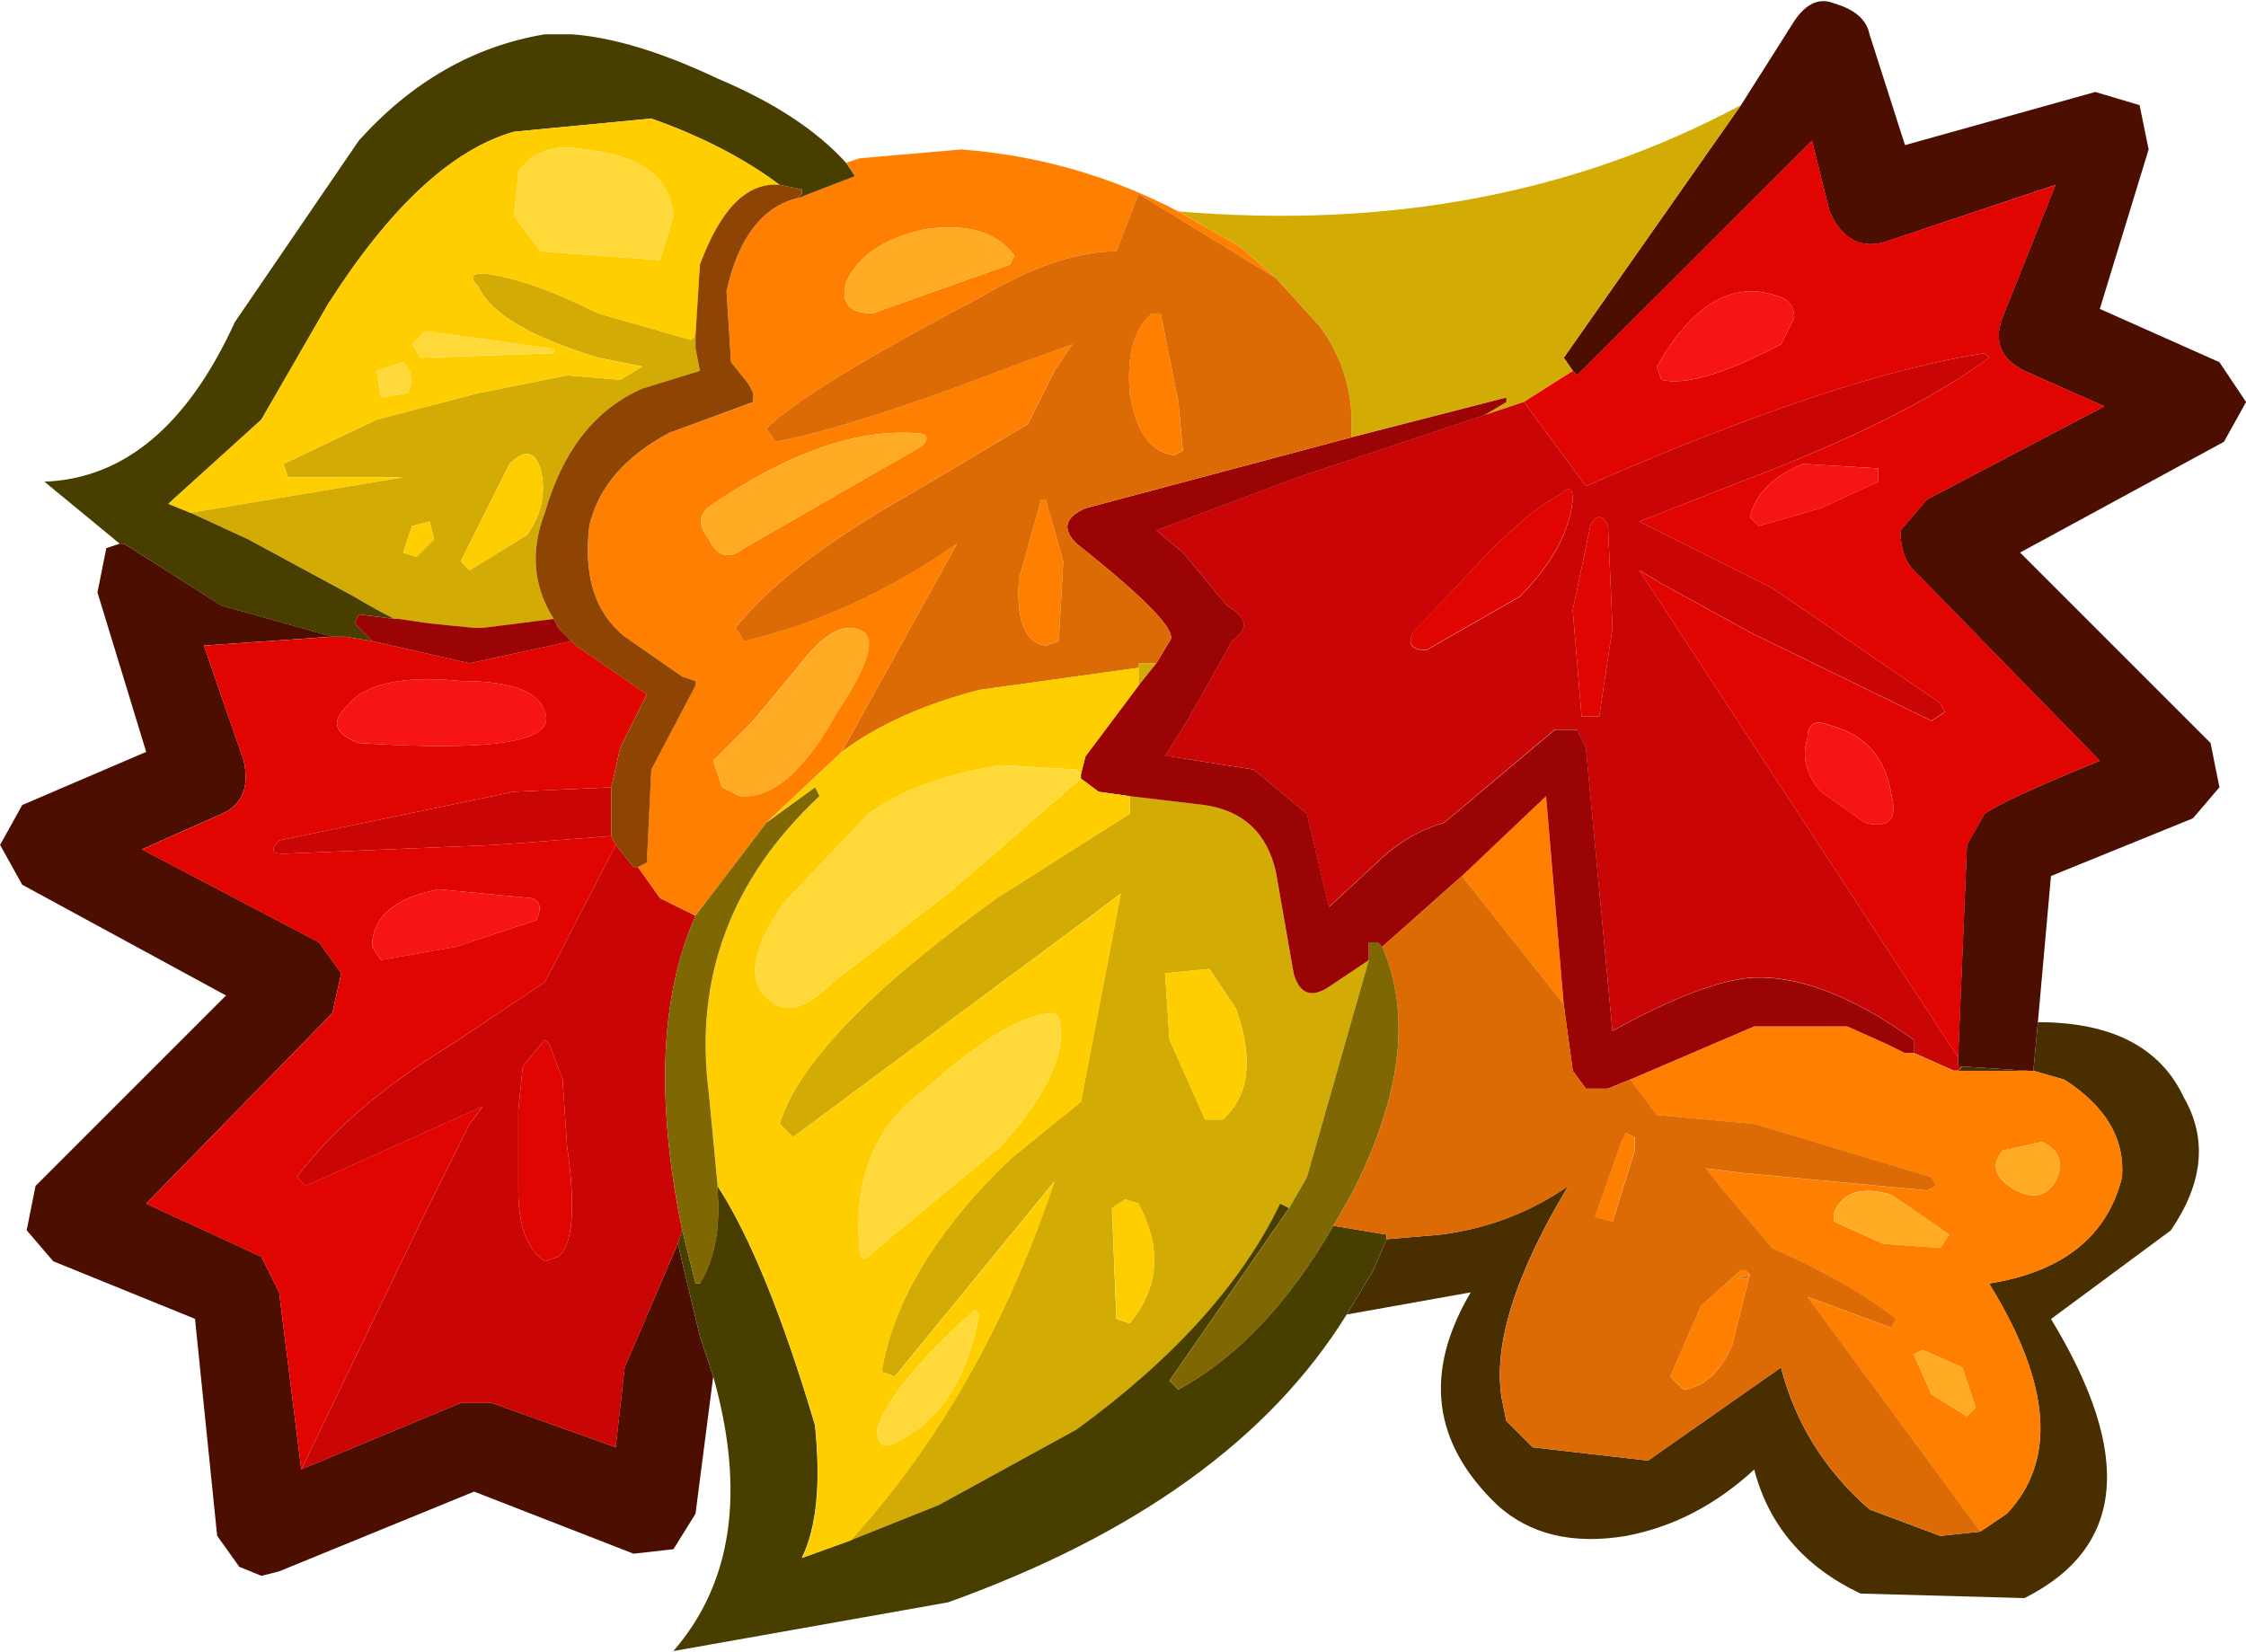 <?xml version="1.0" encoding="utf-8"?>
<!-- Generator: Adobe Illustrator 16.0.0, SVG Export Plug-In . SVG Version: 6.00 Build 0)  -->
<!DOCTYPE svg PUBLIC "-//W3C//DTD SVG 1.1//EN" "http://www.w3.org/Graphics/SVG/1.1/DTD/svg11.dtd">
<svg version="1.1" id="Layer_1" xmlns="http://www.w3.org/2000/svg" xmlns:xlink="http://www.w3.org/1999/xlink" x="0px" y="0px"
	 width="25.35px" height="18.65px" viewBox="0 0 25.35 18.65" enable-background="new 0 0 25.35 18.65" xml:space="preserve">
<g id="shape_3">
	<path fill="#4C0E00" d="M23.001,11.538l0.148-1.65l1.602-0.651l0.299-0.35l-0.1-0.5l-2.15-2.15l2.301-1.25l0.25-0.449l-0.301-0.45
		L23.7,3.487l0.551-1.8l-0.102-0.5l-0.5-0.149l-2.148,0.6l-0.4-1.25c-0.033-0.167-0.168-0.283-0.4-0.35
		c-0.166-0.067-0.316,0-0.449,0.199l-0.602,0.95l-2,2.851l0.102,0.149l0.049,0.05l2.65-2.649l0.199,0.8
		c0.135,0.3,0.334,0.417,0.602,0.35L23.2,2.087l-0.6,1.5c-0.1,0.267-0.018,0.467,0.25,0.6l0.9,0.4l-2,1.05l-0.301,0.35
		c0,0.2,0.051,0.351,0.15,0.45l2.1,2.15c-0.734,0.3-1.166,0.5-1.301,0.6L22.2,9.537l-0.1,2.399v0.102h0.049l0.75,0.049h0.051
		L23.001,11.538 M7.85,17.087l0.2-1.549L7.9,15.087l-0.25-1.049l-0.6,1.398l-0.101,0.9l-1.399-0.5H5.2l-1.8,0.75l-0.25-2l-0.2-0.4
		l-1.3-0.6l2.101-2.15l0.1-0.449l-0.25-0.35l-2-1.05l0.9-0.4c0.232-0.1,0.316-0.3,0.25-0.6l-0.45-1.3l1.45-0.101l-1.25-0.35
		L1.4,6.137H1.35L1.2,6.187l-0.1,0.5l0.55,1.8L0.251,9.087l-0.25,0.45l0.25,0.45l2.3,1.25l-2.15,2.15l-0.1,0.5l0.3,0.35l1.6,0.65
		l0.25,2.449l0.25,0.35l0.25,0.102l0.2-0.051l2.2-0.9l1.8,0.701l0.45-0.051L7.85,17.087"/>
	<path fill="none" d="M23.001,11.538"/>
	<path fill="#D3AB05" d="M17.65,4.037l2-2.851c-1.865,1-3.982,1.4-6.35,1.2l0.701,0.4l0.398,0.35l0.5,0.55
		c0.268,0.367,0.385,0.783,0.352,1.25l1.75-0.45v0.051l-0.25,0.149L17.2,4.537l0.551-0.351L17.65,4.037 M12.85,7.487v0.051v0.199
		l0.2-0.25H12.85 M13.2,11.737l-0.05-0.75l0.5-0.051l0.301,0.451c0.199,0.566,0.15,0.982-0.15,1.25h-0.199L13.2,11.737
		 M13.601,9.087l-0.85-0.101v0.2l-1.5,0.951c-1.434,1.033-2.25,1.883-2.45,2.549l0.149,0.15l3.301-2.449l0.399-0.301l-0.45,2.35
		l-0.8,0.65c-0.833,0.801-1.316,1.6-1.45,2.4l0.15,0.051l1.8-2.201c-0.533,1.6-1.3,2.951-2.3,4.051l1-0.4l1.55-0.85
		c1.101-0.801,1.867-1.65,2.3-2.551l0.1,0.051l0.201-0.35l0.699-2.451l-0.449,0.301c-0.201,0.133-0.334,0.082-0.4-0.15L14.4,9.837
		C14.3,9.404,14.034,9.154,13.601,9.087 M7.85,3.937V3.787l-0.05,0.05l-1.05-0.3C6.217,3.271,5.784,3.12,5.45,3.087
		c-0.133,0-0.149,0.05-0.05,0.149c0.134,0.301,0.583,0.567,1.351,0.801l0.5,0.1l-0.25,0.15L6.4,4.237l-1,0.2l-1.149,0.3L3.2,5.237
		l0.051,0.15h1.3l-2.4,0.4l0.65,0.3l1.2,0.649C4.167,6.837,4.317,6.92,4.45,6.987h0.051l0.35,0.051l0.5,0.05h0.1l0.801-0.101
		C6.017,6.62,5.983,6.22,6.15,5.787c0.2-0.7,0.566-1.167,1.101-1.4l0.649-0.2L7.85,3.937 M5.2,6.337l0.551-1.101
		C5.917,5.071,6.034,5.087,6.1,5.287c0.066,0.267,0.017,0.517-0.15,0.75L5.301,6.437L5.2,6.337 M4.65,5.937l0.2-0.05l0.05,0.2
		l-0.2,0.2L4.551,6.237L4.65,5.937 M12.85,13.587c0.267,0.5,0.233,0.951-0.1,1.35l-0.15-0.049l-0.05-1.25l0.149-0.1L12.85,13.587"/>
	<path fill="none" d="M17.65,4.037"/>
	<path fill="#E00500" d="M17.8,4.237l-0.049-0.05L17.2,4.537L17.9,5.487c1.9-0.833,3.4-1.333,4.5-1.5l0.051,0.051
		c-0.633,0.466-1.566,0.933-2.801,1.399l-1.148,0.45l1.5,0.75l1.898,1.3l0.051,0.101l-0.15,0.1l-2.049-1l-1-0.55l-0.25-0.15l3.6,5.5
		l0.1-2.399L22.4,9.187c0.135-0.1,0.566-0.3,1.301-0.6l-2.1-2.15c-0.1-0.1-0.15-0.25-0.15-0.45l0.301-0.35l2-1.05l-0.9-0.4
		c-0.268-0.133-0.35-0.333-0.25-0.6l0.6-1.5l-1.949,0.649c-0.268,0.067-0.467-0.05-0.602-0.35l-0.199-0.8L17.8,4.237 M20.05,3.337
		c0.133,0.033,0.201,0.116,0.201,0.25l-0.15,0.3c-0.635,0.333-1.084,0.467-1.35,0.4L18.7,4.137C19.101,3.437,19.55,3.17,20.05,3.337
		 M19.851,5.937l-0.1-0.1c0.066-0.267,0.266-0.467,0.6-0.601l0.85,0.051v0.149l-0.65,0.3L19.851,5.937 M21.05,9.287l-0.5-0.351
		c-0.166-0.2-0.217-0.399-0.15-0.6c0-0.167,0.084-0.217,0.25-0.15c0.4,0.101,0.635,0.367,0.701,0.8
		C21.417,9.253,21.318,9.354,21.05,9.287 M6.501,7.287L6.45,7.237l-1.149,0.25L4.2,7.237l-0.3-0.05H3.751l-1.45,0.101l0.45,1.3
		c0.066,0.3-0.018,0.5-0.25,0.6l-0.9,0.4l2,1.05l0.25,0.35l-0.1,0.449l-2.101,2.15l1.3,0.6l0.2,0.4l0.25,2l1.351-2.799l0.55-1.102
		l0.149-0.199l-2,0.9l-0.1-0.1c0.4-0.535,0.983-1.035,1.75-1.5l1.05-0.701l0.8-1.549L6.9,9.437L5.6,9.537l-2.4,0.1
		c-0.133,0-0.149-0.05-0.05-0.15l2.65-0.55l1.1-0.05l0.101-0.45l0.3-0.6L6.501,7.287 M6.15,8.037c0.134,0.333-0.566,0.449-2.1,0.35
		c-0.267-0.1-0.317-0.233-0.15-0.4c0.2-0.267,0.634-0.366,1.3-0.3C5.767,7.687,6.084,7.804,6.15,8.037 M5.15,10.686l-0.85,0.15
		L4.2,10.686c0-0.332,0.25-0.549,0.75-0.648l1.051,0.1c0.1,0.033,0.116,0.115,0.05,0.25L5.15,10.686 M17.601,5.587
		c-0.201,0.1-0.467,0.316-0.801,0.649l-0.85,0.9c-0.066,0.134-0.018,0.2,0.15,0.2l1.049-0.601c0.367-0.366,0.566-0.733,0.602-1.1
		C17.751,5.503,17.7,5.487,17.601,5.587 M18.05,8.087l0.15-1l-0.051-1.15c-0.066-0.133-0.133-0.133-0.199,0l-0.199,0.95l0.1,1.2
		H18.05 M5.9,12.038l-0.05,0.5v0.898c0,0.4,0.1,0.668,0.3,0.801l0.15-0.051c0.166-0.133,0.2-0.549,0.1-1.25l-0.05-0.75L6.2,11.788
		l-0.05-0.051L5.9,12.038"/>
	<path fill="none" d="M17.8,4.237"/>
	<path fill="#C90505" d="M22.101,12.038v-0.102l-3.6-5.5l0.25,0.15l1,0.55l2.049,1l0.15-0.1L21.9,7.937l-1.898-1.3l-1.5-0.75
		l1.148-0.45c1.234-0.467,2.168-0.934,2.801-1.399L22.4,3.987c-1.1,0.167-2.6,0.667-4.5,1.5L17.2,4.537l-0.449,0.149l-2.102,0.7
		l-1.599,0.6l0.3,0.25l0.5,0.601c0.232,0.133,0.25,0.267,0.049,0.399l-0.049,0.101l-0.451,0.8l-0.25,0.4h0.05l0.949,0.149l0.602,0.5
		l0.199,0.851l0.051,0.199l0.648-0.6c0.201-0.167,0.418-0.283,0.65-0.35l1.25-1.051h0.25l0.1,0.2l0.301,3.201
		c0.666-0.367,1.184-0.566,1.551-0.6c0.533-0.035,1.148,0.199,1.85,0.699v0.15l0.449,0.199h0.051l0.049-0.049H22.101 M16.8,6.237
		c0.334-0.333,0.6-0.55,0.801-0.649c0.1-0.101,0.15-0.084,0.15,0.05c-0.035,0.366-0.234,0.733-0.602,1.1l-1.049,0.601
		c-0.168,0-0.217-0.066-0.15-0.2L16.8,6.237 M18.2,7.087l-0.15,1h-0.199l-0.1-1.2l0.199-0.95c0.066-0.133,0.133-0.133,0.199,0
		L18.2,7.087 M7.65,14.038l0.05-0.15c-0.3-1.467-0.25-2.65,0.15-3.551l-0.4-0.199L7.2,9.787H7.15l-0.2-0.25l-0.8,1.549L5.1,11.788
		c-0.767,0.465-1.35,0.965-1.75,1.5l0.1,0.1l2-0.9l-0.149,0.199l-0.55,1.102L3.4,16.587l1.8-0.75h0.351l1.399,0.5l0.101-0.9
		L7.65,14.038 M6.9,9.437v-0.55l-1.1,0.05l-2.65,0.55c-0.1,0.101-0.083,0.15,0.05,0.15l2.4-0.1L6.9,9.437 M5.85,12.538l0.05-0.5
		l0.25-0.301l0.05,0.051l0.15,0.398l0.05,0.75c0.101,0.701,0.066,1.117-0.1,1.25l-0.15,0.051c-0.2-0.133-0.3-0.4-0.3-0.801V12.538"
		/>
	<path fill="none" d="M22.101,12.038"/>
	<path fill="#492F00" d="M22.9,12.087l-0.75-0.049l-0.049,0.049H22.9 M23.001,11.538l-0.051,0.549l0.35,0.1
		c0.467,0.301,0.684,0.668,0.65,1.102c-0.166,0.666-0.666,1.066-1.5,1.199c0.699,1.133,0.766,2,0.199,2.6l-0.299,0.201L21.9,17.337
		l-0.799-0.299c-0.5-0.434-0.834-0.967-1-1.602l-1.5,1.051l-1.301-0.15l-0.299-0.299l-0.051-0.25c-0.1-0.602,0.15-1.4,0.75-2.4
		c-0.434,0.299-0.916,0.482-1.449,0.549l-0.602,0.051l-0.148,0.35l-0.301,0.5l1.4-0.25c-0.533,0.9-0.434,1.701,0.299,2.4
		c0.367,0.334,0.852,0.449,1.451,0.35c0.533-0.1,1.016-0.35,1.449-0.75c0.166,0.633,0.566,1.1,1.201,1.4l1.85,0.051
		c1.133-0.568,1.232-1.617,0.299-3.15l1.352-1c0.365-0.533,0.416-1.033,0.148-1.5C24.384,11.821,23.833,11.538,23.001,11.538"/>
	<path fill="none" d="M22.9,12.087"/>
	<path fill="#FF7F00" d="M22.95,12.087H22.9h-0.799H22.05l-0.449-0.199h-0.1l-0.201-0.1l-0.449-0.201H19.8l-1.4,0.6l0.301,0.4
		l1.1,0.1l2,0.602l0.051,0.1l-0.1,0.049l-2.102-0.199l-0.398-0.051l0.199,0.25l0.551,0.65c0.6,0.268,1.066,0.533,1.398,0.801
		l-0.049,0.1l-0.951-0.35l1.951,2.65l0.299-0.201c0.566-0.6,0.5-1.467-0.199-2.6c0.834-0.133,1.334-0.533,1.5-1.199
		c0.033-0.434-0.184-0.801-0.65-1.102L22.95,12.087 M9.7,1.787l-0.149,0.05l0.1,0.149l-0.649,0.25C8.6,2.337,8.334,2.687,8.2,3.287
		l0.051,0.8l0.199,0.25l0.051,0.1v0.101l-0.95,0.35c-0.5,0.267-0.8,0.616-0.9,1.05c-0.066,0.566,0.066,0.983,0.4,1.25L7.7,7.637
		l0.15,0.05v0.05l-0.5,0.95l-0.05,1.05L7.2,9.787l0.25,0.35l0.4,0.199l0.8-1.049l0.851-0.801l1.3-2.35
		c-0.767,0.533-1.567,0.9-2.4,1.1l-0.1-0.149c0.366-0.467,1.017-0.967,1.95-1.5l1.35-0.8l0.3-0.601l0.2-0.3l-0.55,0.2
		c-1.3,0.5-2.233,0.8-2.8,0.899L8.65,4.837c0.3-0.3,1.117-0.8,2.45-1.5c0.566-0.334,1.066-0.5,1.5-0.5l0.25-0.65l1.549,0.95
		l-0.398-0.35l-0.701-0.4c-0.766-0.4-1.583-0.634-2.45-0.7L9.7,1.787 M17.45,8.987l-0.949,0.901l1.148,1.449L17.45,8.987
		 M23.2,13.337c-0.1,0.166-0.25,0.201-0.449,0.1c-0.234-0.133-0.285-0.283-0.15-0.449l0.449-0.1
		C23.251,12.987,23.3,13.137,23.2,13.337 M21.251,14.038l-0.551-0.25v-0.102c0.1-0.232,0.316-0.299,0.65-0.199l0.65,0.449
		l-0.102,0.15L21.251,14.038 M21.7,15.237l0.449,0.199l0.15,0.451l-0.1,0.1l-0.4-0.25l-0.199-0.449L21.7,15.237 M10.551,3.287
		l-0.7,0.25c-0.267,0-0.367-0.117-0.3-0.351c0.133-0.3,0.433-0.5,0.899-0.6c0.467-0.066,0.801,0.033,1,0.3l-0.05,0.1L10.551,3.287
		 M8.001,6.087c-0.134-0.167-0.117-0.3,0.05-0.4c0.833-0.566,1.583-0.833,2.25-0.8c0.166,0,0.2,0.05,0.1,0.15l-2,1.149
		C8.233,6.321,8.1,6.287,8.001,6.087 M8.15,8.887l-0.1-0.3l0.45-0.45l0.5-0.6c0.3-0.4,0.55-0.534,0.75-0.4
		c0.133,0.1,0.033,0.4-0.301,0.9c-0.366,0.666-0.733,0.983-1.1,0.949L8.15,8.887 M13.3,4.537l-0.2-1h-0.1
		c-0.2,0.166-0.284,0.466-0.25,0.899c0.066,0.434,0.232,0.667,0.5,0.7l0.1-0.05L13.3,4.537 M18.45,12.837l-0.1-0.049l-0.051,0.1
		l-0.299,0.85l0.199,0.051l0.25-0.801V12.837 M19.7,14.337H19.65l-0.449,0.4l-0.35,0.801l0.15,0.148
		c0.232-0.033,0.416-0.199,0.549-0.5l0.201-0.799L19.7,14.436H19.65h-0.049l0.15-0.049L19.7,14.337 M11.751,5.637l-0.25,0.9
		c-0.034,0.466,0.066,0.716,0.3,0.75l0.149-0.051l0.051-0.899l-0.2-0.7H11.751"/>
	<path fill="none" d="M22.95,12.087"/>
	<path fill="#473E00" d="M10.7,18.087c2.134-0.766,3.633-1.85,4.5-3.25l0.301-0.5l0.148-0.35v-0.051l-0.6-0.1
		c-0.5,0.867-1.084,1.484-1.75,1.85l-0.1-0.1l1.35-1.949l-0.1-0.051c-0.434,0.9-1.199,1.75-2.3,2.551l-1.55,0.85l-1,0.4l-0.55,0.199
		c0.166-0.334,0.217-0.834,0.149-1.5c-0.366-1.232-0.733-2.133-1.1-2.699v0.049c0.033,0.434-0.033,0.783-0.2,1.051H7.85l-0.15-0.6
		l-0.05,0.15l0.25,1.049l0.15,0.451c0.366,1.299,0.217,2.332-0.45,3.1L10.7,18.087 M0.501,5.437l0.85,0.7H1.4l1.101,0.7l1.25,0.35
		H3.9l0.3,0.05L4.001,7.037l0.05-0.101l0.399,0.05C4.317,6.92,4.167,6.837,4.001,6.737l-1.2-0.649l-0.65-0.3L1.9,5.687l1.05-0.95
		l0.75-1.3c0.7-1.1,1.4-1.75,2.101-1.95l1.55-0.149c0.566,0.2,1.05,0.45,1.45,0.75l0.25,0.05v0.05l-0.05,0.05l0.649-0.25l-0.1-0.149
		C9.217,1.47,8.733,1.154,8.1,0.887c-0.634-0.3-1.184-0.467-1.65-0.5h-0.3c-0.8,0.134-1.5,0.533-2.1,1.2l-1.4,2.05
		C2.117,4.804,1.4,5.404,0.501,5.437"/>
	<path fill="none" d="M10.7,18.087"/>
	<path fill="#9B0404" d="M14.65,5.387l2.102-0.7l0.25-0.149V4.487l-1.75,0.45l-3,0.8c-0.233,0.101-0.268,0.233-0.101,0.4
		c0.8,0.634,1.15,1,1.05,1.1l-0.15,0.25l-0.2,0.25l-0.6,0.801L12.2,8.737v0.051l0.2,0.149l0.351,0.05l0.85,0.101
		c0.434,0.066,0.699,0.316,0.799,0.75l0.201,1.15c0.066,0.232,0.199,0.283,0.4,0.15l0.449-0.301v-0.199h0.1l0.051,0.049l0.9-0.799
		l0.949-0.901l0.199,2.35l0.102,0.75l0.148,0.201h0.25l0.25-0.102l1.4-0.6h1.051l0.449,0.201l0.201,0.1h0.1v-0.15
		c-0.701-0.5-1.316-0.734-1.85-0.699c-0.367,0.033-0.885,0.232-1.551,0.6L17.9,8.437l-0.1-0.2h-0.25L16.3,9.287
		c-0.232,0.066-0.449,0.183-0.65,0.35l-0.648,0.6l-0.051-0.199l-0.199-0.851l-0.602-0.5L13.2,8.537h-0.05l0.25-0.4l0.451-0.8
		L13.9,7.237c0.201-0.133,0.184-0.267-0.049-0.399l-0.5-0.601l-0.3-0.25L14.65,5.387 M6.301,7.087l-0.05-0.101L5.45,7.087h-0.1
		l-0.5-0.05l-0.35-0.051H4.45l-0.399-0.05l-0.05,0.101L4.2,7.237l1.101,0.25l1.149-0.25L6.301,7.087"/>
	<path fill="none" d="M14.65,5.387"/>
	<path fill="#DD6B05" d="M13.1,3.537l0.2,1l0.051,0.55l-0.1,0.05c-0.268-0.033-0.434-0.267-0.5-0.7
		c-0.034-0.434,0.05-0.733,0.25-0.899H13.1 M16.501,9.887l-0.9,0.799c0.332,0.768,0.217,1.701-0.35,2.801l-0.201,0.35l0.6,0.1v0.051
		l0.602-0.051c0.533-0.066,1.016-0.25,1.449-0.549c-0.6,1-0.85,1.799-0.75,2.4l0.051,0.25l0.299,0.299l1.301,0.15l1.5-1.051
		c0.166,0.635,0.5,1.168,1,1.602l0.799,0.299l0.451-0.049l-1.951-2.65l0.951,0.35l0.049-0.1c-0.332-0.268-0.799-0.533-1.398-0.801
		l-0.551-0.65l-0.199-0.25l0.398,0.051l2.102,0.199l0.1-0.049l-0.051-0.1l-2-0.602l-1.1-0.1l-0.301-0.4l-0.25,0.102H17.9
		l-0.148-0.201l-0.102-0.75L16.501,9.887 M18.351,12.788l0.1,0.049v0.15l-0.25,0.801l-0.199-0.051l0.299-0.85L18.351,12.788
		 M19.65,14.337H19.7l0.051,0.051l-0.201,0.799c-0.133,0.301-0.316,0.467-0.549,0.5l-0.15-0.148l0.35-0.801L19.65,14.337
		 M19.7,14.436l0.051-0.049l-0.15,0.049h0.049H19.7 M11.501,6.537l0.25-0.9h0.05l0.2,0.7L11.95,7.237l-0.149,0.051
		C11.567,7.253,11.467,7.003,11.501,6.537 M15.251,4.937c0.033-0.467-0.084-0.883-0.352-1.25l-0.5-0.55l-1.549-0.95l-0.25,0.65
		c-0.434,0-0.934,0.166-1.5,0.5c-1.333,0.7-2.15,1.2-2.45,1.5l0.101,0.149c0.566-0.1,1.5-0.399,2.8-0.899l0.55-0.2l-0.2,0.3
		l-0.3,0.601l-1.35,0.8c-0.934,0.533-1.584,1.033-1.95,1.5l0.1,0.149c0.833-0.199,1.634-0.566,2.4-1.1l-1.3,2.35
		c0.399-0.3,0.916-0.533,1.55-0.699l1.8-0.25V7.487h0.2l0.15-0.25c0.1-0.1-0.25-0.466-1.05-1.1c-0.167-0.167-0.133-0.3,0.101-0.4
		L15.251,4.937"/>
	<path fill="none" d="M13.1,3.537"/>
	<path fill="#FFCE00" d="M11.051,7.787c-0.634,0.166-1.15,0.399-1.55,0.699L8.65,9.287l0.55-0.4l0.051,0.1
		c-1,0.934-1.417,2.051-1.25,3.35l0.1,1.051c0.366,0.566,0.733,1.467,1.1,2.699c0.067,0.666,0.017,1.166-0.149,1.5l0.55-0.199
		c1-1.1,1.767-2.451,2.3-4.051l-1.8,2.201l-0.15-0.051c0.134-0.801,0.617-1.6,1.45-2.4l0.8-0.65l0.45-2.35l-0.399,0.301L8.95,12.837
		l-0.149-0.15c0.2-0.666,1.017-1.516,2.45-2.549l1.5-0.951v-0.2L12.4,8.937l-0.2-0.149l-1.5,1.299l-1.3,1
		c-0.267,0.268-0.483,0.35-0.649,0.25c-0.334-0.199-0.301-0.584,0.1-1.15l0.95-1c0.366-0.267,0.866-0.45,1.5-0.55l0.85,0.05
		l0.05,0.05l0.051-0.199l0.6-0.801V7.537L11.051,7.787 M5.801,2.437l0.05-0.5C6.017,1.703,6.267,1.62,6.6,1.687
		c0.633,0.066,0.967,0.316,1,0.75l-0.15,0.5l-1.35-0.1L5.801,2.437 M1.9,5.687l0.25,0.101l2.4-0.4h-1.3L3.2,5.237l1.051-0.5
		l1.149-0.3l1-0.2l0.601,0.051l0.25-0.15l-0.5-0.1C5.983,3.804,5.534,3.537,5.4,3.237c-0.1-0.1-0.083-0.149,0.05-0.149
		c0.334,0.033,0.767,0.184,1.301,0.45l1.05,0.3l0.05-0.05L7.9,2.987c0.233-0.633,0.533-0.933,0.9-0.899
		c-0.4-0.3-0.884-0.55-1.45-0.75l-1.55,0.149c-0.7,0.2-1.4,0.851-2.101,1.95l-0.75,1.3L1.9,5.687 M4.301,4.487l-0.05-0.3l0.3-0.1
		c0.1,0.1,0.116,0.217,0.05,0.35L4.301,4.487 M6.251,3.987l-1.5,0.051L4.65,3.887l0.15-0.15l1.45,0.2V3.987 M10.45,12.288
		c0.634-0.568,1.117-0.852,1.45-0.852l0.05,0.051c0.101,0.367-0.116,0.85-0.649,1.449l-1.45,1.201c-0.1,0.1-0.15,0.082-0.15-0.051
		C9.634,13.288,9.884,12.686,10.45,12.288 M9.9,16.137c0.101-0.334,0.467-0.783,1.101-1.35l0.05,0.049
		c-0.134,0.734-0.45,1.217-0.95,1.451C9.967,16.354,9.9,16.303,9.9,16.137 M13.15,10.987l0.05,0.75l0.4,0.9H13.8
		c0.301-0.268,0.35-0.684,0.15-1.25l-0.301-0.451L13.15,10.987 M5.751,5.237L5.2,6.337l0.101,0.1L5.95,6.037
		c0.167-0.233,0.217-0.483,0.15-0.75C6.034,5.087,5.917,5.071,5.751,5.237 M4.85,5.887l-0.2,0.05l-0.1,0.3L4.7,6.287l0.2-0.2
		L4.85,5.887 M12.751,14.936c0.333-0.398,0.366-0.85,0.1-1.35l-0.15-0.049l-0.149,0.1l0.05,1.25L12.751,14.936"/>
	<path fill="none" d="M11.051,7.787"/>
	<path fill="#7F6703" d="M15.45,10.637v0.199l-0.699,2.451l-0.201,0.35l-1.35,1.949l0.1,0.1c0.666-0.365,1.25-0.982,1.75-1.85
		l0.201-0.35c0.566-1.1,0.682-2.033,0.35-2.801l-0.051-0.049H15.45 M8.1,13.436v-0.049l-0.1-1.051
		c-0.167-1.299,0.25-2.416,1.25-3.35L9.2,8.887l-0.55,0.4l-0.8,1.049c-0.4,0.9-0.45,2.084-0.15,3.551l0.15,0.6H7.9
		C8.067,14.219,8.134,13.87,8.1,13.436"/>
	<path fill="none" d="M15.45,10.637"/>
	<path fill="#8E4503" d="M9.051,2.137l-0.25-0.05C8.433,2.054,8.134,2.354,7.9,2.987L7.85,3.787v0.149l0.05,0.25l-0.649,0.2
		c-0.534,0.233-0.9,0.7-1.101,1.4C5.983,6.22,6.017,6.62,6.251,6.987l0.05,0.101L6.45,7.237l0.051,0.051l0.8,0.55l-0.3,0.6
		L6.9,8.887v0.55l0.05,0.101l0.2,0.25H7.2l0.101-0.051l0.05-1.05l0.5-0.95v-0.05L7.7,7.637l-0.649-0.45
		c-0.334-0.267-0.467-0.684-0.4-1.25c0.101-0.434,0.4-0.783,0.9-1.05l0.95-0.35V4.437l-0.051-0.1l-0.199-0.25L8.2,3.287
		c0.134-0.601,0.4-0.95,0.801-1.051l0.05-0.05V2.137"/>
	<path fill="none" d="M9.051,2.137"/>
	<path fill="#FFD939" d="M12.2,8.787V8.737l-0.05-0.05l-0.85-0.05c-0.634,0.1-1.134,0.283-1.5,0.55l-0.95,1
		c-0.4,0.566-0.434,0.951-0.1,1.15c0.166,0.1,0.383,0.018,0.649-0.25l1.3-1L12.2,8.787 M5.85,1.937l-0.05,0.5l0.3,0.4l1.35,0.1
		l0.15-0.5c-0.033-0.434-0.367-0.684-1-0.75C6.267,1.62,6.017,1.703,5.85,1.937 M4.251,4.187l0.05,0.3l0.3-0.05
		c0.066-0.133,0.05-0.25-0.05-0.35L4.251,4.187 M4.751,4.037l1.5-0.051v-0.05l-1.45-0.2l-0.15,0.15L4.751,4.037 M11.9,11.436
		c-0.333,0-0.816,0.283-1.45,0.852c-0.566,0.398-0.816,1-0.75,1.799c0,0.133,0.051,0.15,0.15,0.051l1.45-1.201
		c0.533-0.6,0.75-1.082,0.649-1.449L11.9,11.436 M11.001,14.788c-0.634,0.566-1,1.016-1.101,1.35c0,0.166,0.066,0.217,0.2,0.15
		c0.5-0.234,0.816-0.717,0.95-1.451L11.001,14.788"/>
	<path fill="none" d="M12.2,8.787"/>
	<path fill="#F71414" d="M20.251,3.587c0-0.134-0.068-0.217-0.201-0.25c-0.5-0.167-0.949,0.1-1.35,0.8l0.051,0.15
		c0.266,0.066,0.715-0.067,1.35-0.4L20.251,3.587 M19.751,5.837l0.1,0.1l0.699-0.2l0.65-0.3V5.287l-0.85-0.051
		C20.017,5.37,19.818,5.571,19.751,5.837 M20.55,8.937l0.5,0.351c0.268,0.066,0.367-0.034,0.301-0.301
		c-0.066-0.433-0.301-0.699-0.701-0.8C20.484,8.12,20.4,8.17,20.4,8.337C20.333,8.537,20.384,8.737,20.55,8.937 M4.051,8.387
		c1.533,0.1,2.233-0.017,2.1-0.35C6.084,7.804,5.767,7.687,5.2,7.687C4.534,7.62,4.1,7.72,3.9,7.987
		C3.733,8.154,3.784,8.287,4.051,8.387 M4.301,10.837l0.85-0.15l0.9-0.299c0.066-0.135,0.05-0.217-0.05-0.25l-1.051-0.1
		c-0.5,0.1-0.75,0.316-0.75,0.648L4.301,10.837"/>
	<path fill="none" d="M20.251,3.587"/>
	<path fill="#FFAB24" d="M22.751,13.436c0.199,0.102,0.35,0.066,0.449-0.1c0.1-0.199,0.051-0.35-0.15-0.449l-0.449,0.1
		C22.466,13.153,22.517,13.303,22.751,13.436 M20.7,13.788l0.551,0.25l0.648,0.049l0.102-0.15l-0.65-0.449
		c-0.334-0.1-0.551-0.033-0.65,0.199V13.788 M22.15,15.436L21.7,15.237l-0.1,0.051l0.199,0.449l0.4,0.25l0.1-0.1L22.15,15.436
		 M9.85,3.537l0.7-0.25l0.85-0.301l0.05-0.1c-0.199-0.267-0.533-0.366-1-0.3c-0.467,0.1-0.767,0.3-0.899,0.6
		C9.483,3.42,9.584,3.537,9.85,3.537 M8.051,5.687c-0.167,0.101-0.184,0.233-0.05,0.4c0.1,0.2,0.232,0.233,0.399,0.1l2-1.149
		c0.101-0.101,0.066-0.15-0.1-0.15C9.634,4.854,8.884,5.12,8.051,5.687 M8.051,8.587l0.1,0.3l0.2,0.1
		c0.366,0.034,0.733-0.283,1.1-0.949c0.334-0.5,0.434-0.801,0.301-0.9c-0.2-0.134-0.45,0-0.75,0.4l-0.5,0.6L8.051,8.587"/>
	<path fill="none" d="M22.751,13.436"/>
</g>
</svg>
